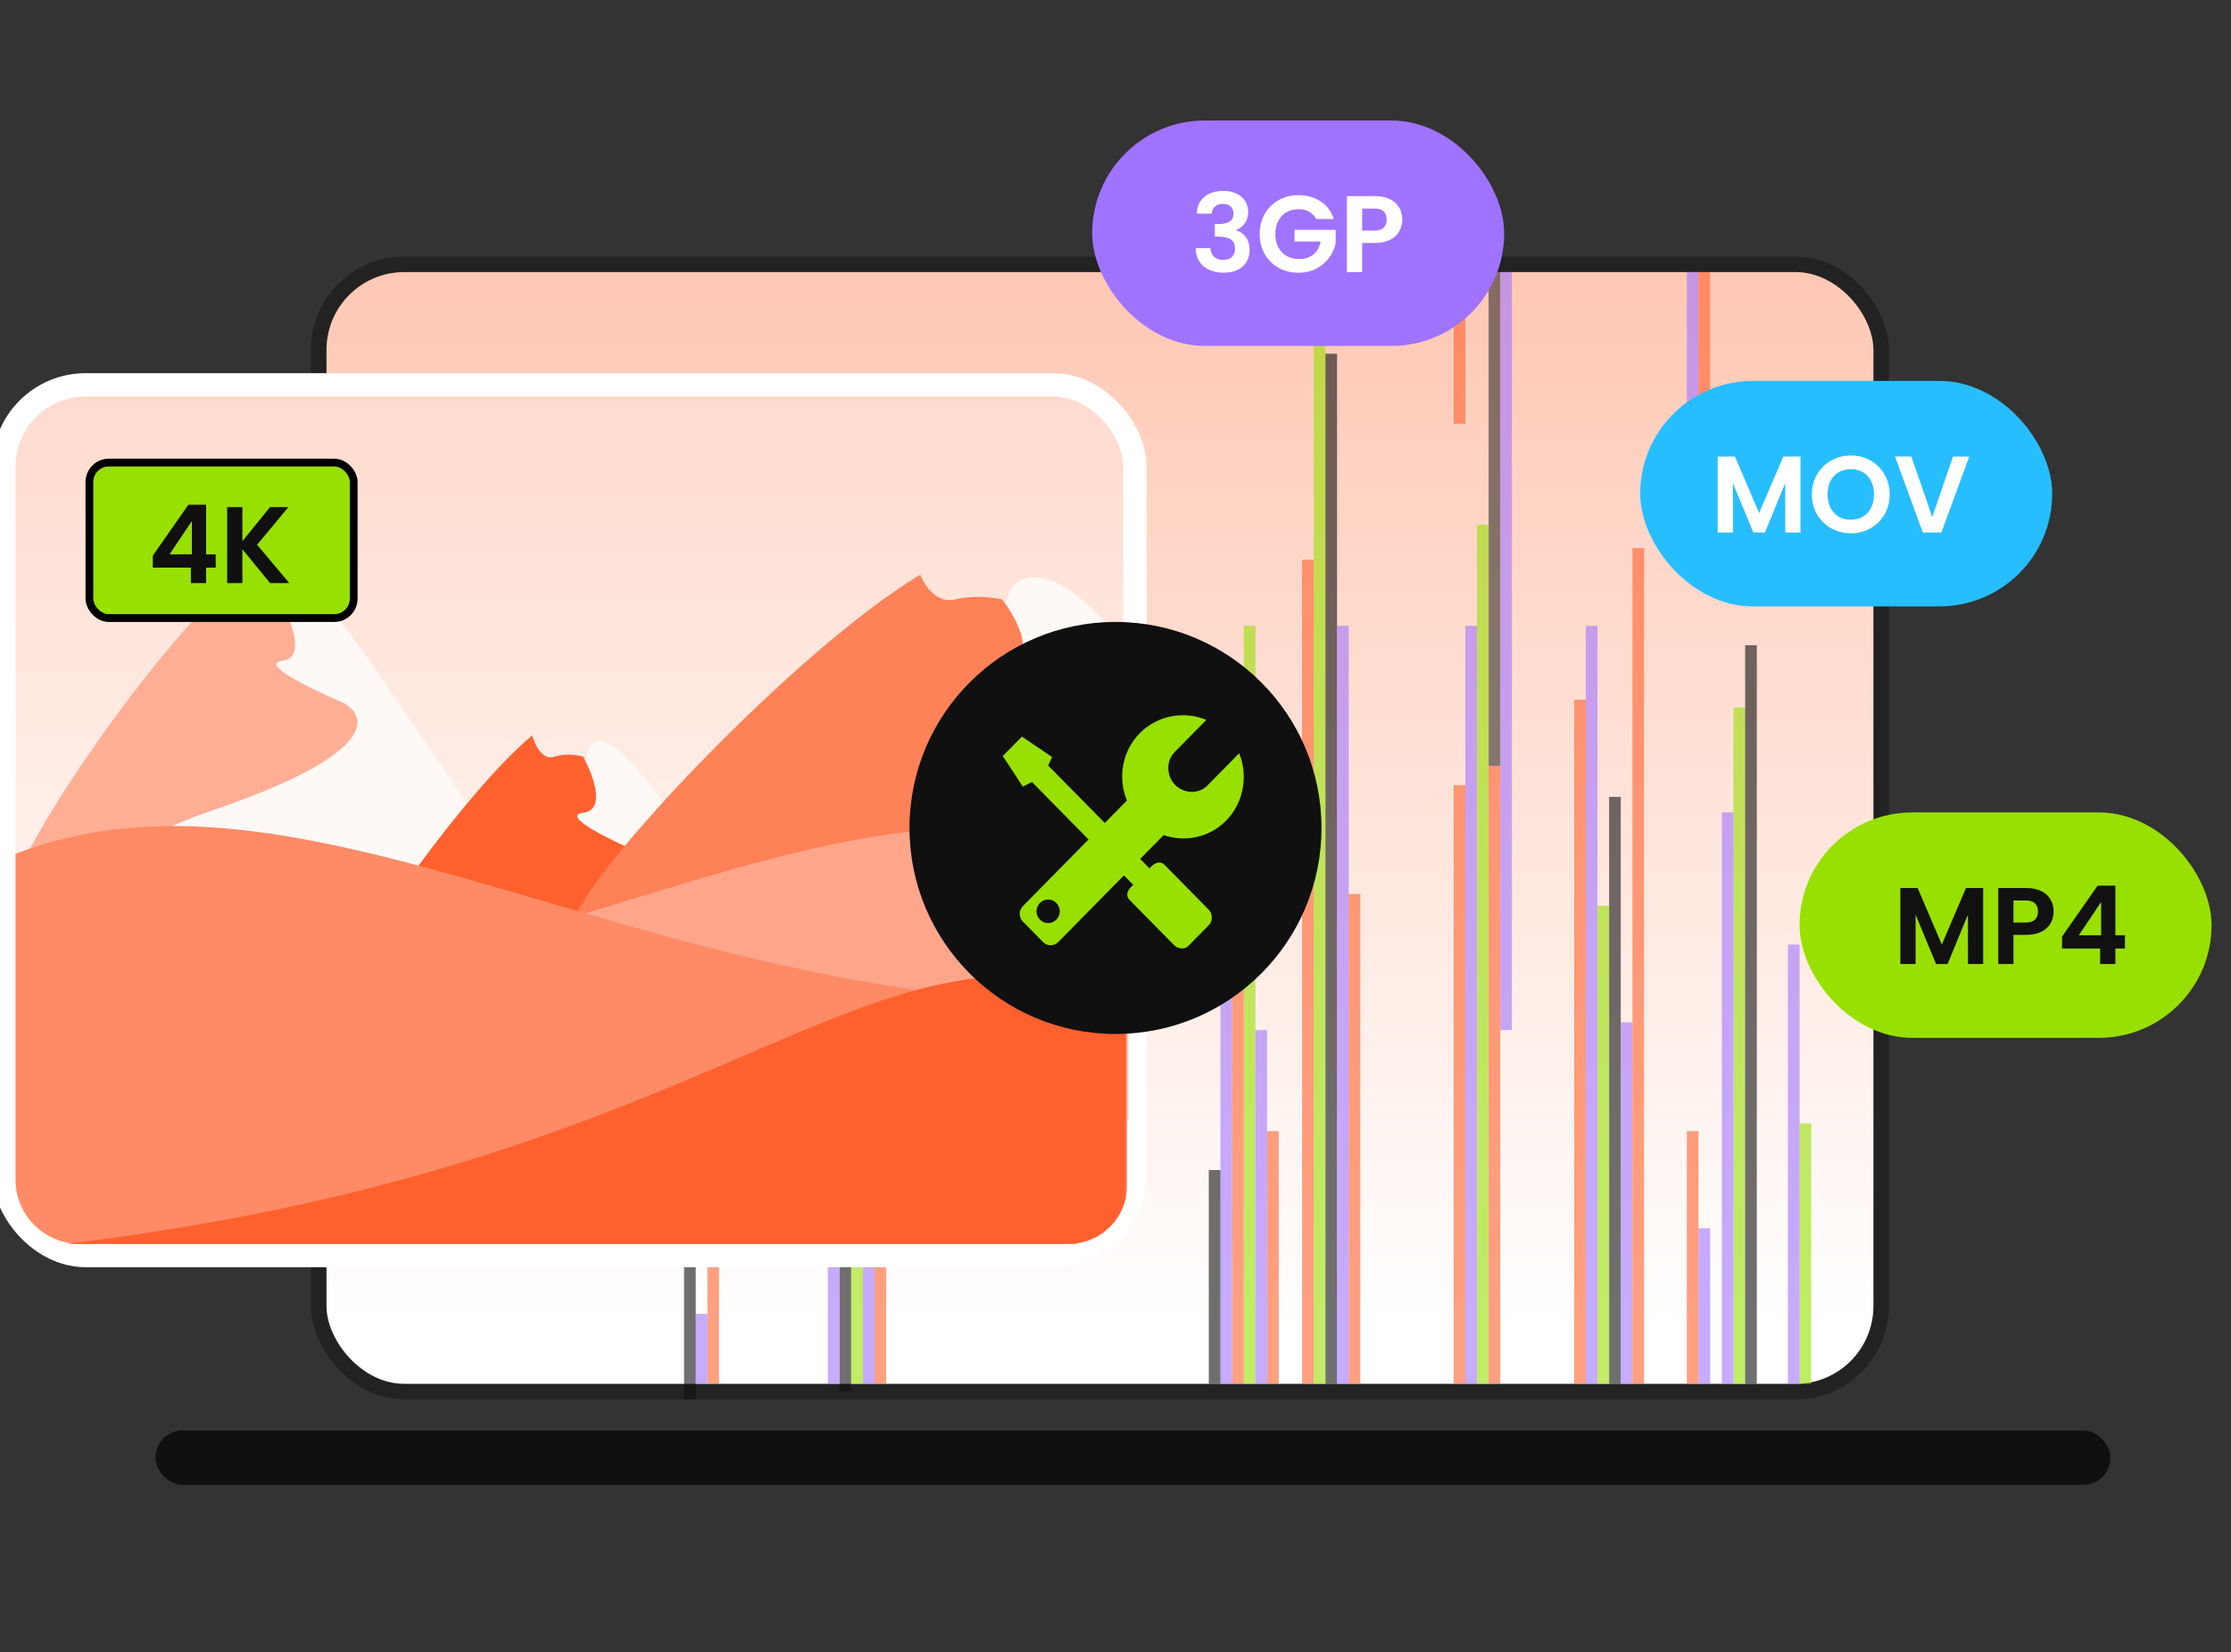 <svg width="574" height="425" viewBox="0 0 574 425" fill="none" xmlns="http://www.w3.org/2000/svg">
<rect x="0" y="0" width="574" height="425" fill="#333333" stroke="none"/>
<g clip-path="url(#clip0_5376_2117)">
<rect x="82" y="68" width="402" height="290" rx="22" fill="url(#paint0_linear_5376_2117)" stroke="#222222" stroke-width="4"/>
<rect x="40" y="368" width="503" height="14" rx="7" fill="#101010"/>
<rect opacity="0.51" x="383" y="70" width="3" height="127" fill="#101010"/>
<rect opacity="0.6" x="341" y="91" width="3" height="265" fill="#101010"/>
<rect opacity="0.6" x="414" y="205" width="3" height="151" fill="#101010"/>
<rect opacity="0.6" x="216" y="207" width="3" height="151" fill="#101010"/>
<rect opacity="0.6" x="219" y="205" width="3" height="151" fill="#98E001"/>
<rect opacity="0.6" x="338" y="70" width="3" height="286" fill="#98E001"/>
<rect opacity="0.6" x="320" y="161" width="3" height="195" fill="#98E001"/>
<rect opacity="0.6" x="380" y="135" width="3" height="221" fill="#98E001"/>
<rect opacity="0.6" x="411" y="233" width="3" height="123" fill="#98E001"/>
<rect opacity="0.6" x="446" y="182" width="3" height="174" fill="#98E001"/>
<rect opacity="0.6" x="463" y="289" width="3" height="67" fill="#98E001"/>
<rect opacity="0.6" x="460" y="243" width="3" height="113" fill="#A073FF"/>
<rect opacity="0.6" x="443" y="209" width="3" height="147" fill="#A073FF"/>
<rect opacity="0.6" x="437" y="316" width="3" height="40" fill="#A073FF"/>
<rect opacity="0.6" x="437" y="110" width="3" height="40" transform="rotate(-180 437 110)" fill="#A073FF"/>
<rect opacity="0.6" x="417" y="263" width="3" height="93" fill="#A073FF"/>
<rect opacity="0.6" x="408" y="161" width="3" height="195" fill="#A073FF"/>
<rect opacity="0.6" x="377" y="161" width="3" height="195" fill="#A073FF"/>
<rect opacity="0.6" x="386" y="70" width="3" height="195" fill="#A073FF"/>
<rect opacity="0.6" x="374" y="70" width="3" height="39" fill="#FF612E"/>
<rect opacity="0.6" x="347" y="230" width="3" height="126" fill="#FF612E"/>
<rect opacity="0.6" x="335" y="144" width="3" height="212" fill="#FF612E"/>
<rect opacity="0.6" x="326" y="291" width="3" height="65" fill="#FF612E"/>
<rect opacity="0.6" x="225" y="291" width="3" height="65" fill="#FF612E"/>
<rect opacity="0.6" x="182" y="291" width="3" height="65" fill="#FF612E"/>
<rect opacity="0.6" x="317" y="202" width="3" height="154" fill="#FF612E"/>
<rect opacity="0.6" x="374" y="202" width="3" height="154" fill="#FF612E"/>
<rect opacity="0.6" x="383" y="197" width="3" height="159" fill="#FF612E"/>
<rect opacity="0.6" x="405" y="180" width="3" height="176" fill="#FF612E"/>
<rect opacity="0.6" x="420" y="141" width="3" height="215" fill="#FF612E"/>
<rect opacity="0.6" x="434" y="291" width="3" height="65" fill="#FF612E"/>
<rect opacity="0.6" x="440" y="135" width="3" height="65" transform="rotate(-180 440 135)" fill="#FF612E"/>
<rect opacity="0.6" x="344" y="161" width="3" height="195" fill="#A073FF"/>
<rect opacity="0.6" x="323" y="265" width="3" height="91" fill="#A073FF"/>
<rect opacity="0.6" x="222" y="265" width="3" height="91" fill="#A073FF"/>
<rect opacity="0.6" x="314" y="249" width="3" height="107" fill="#A073FF"/>
<rect opacity="0.6" x="213" y="308" width="3" height="48" fill="#A073FF"/>
<rect opacity="0.6" x="179" y="338" width="3" height="18" fill="#A073FF"/>
<rect opacity="0.6" x="176" y="305" width="3" height="55" fill="#101010"/>
<rect opacity="0.6" x="311" y="301" width="3" height="55" fill="#101010"/>
<rect opacity="0.6" x="449" y="166" width="3" height="190" fill="#101010"/>
<rect x="1" y="99" width="291" height="224" rx="21.041" fill="url(#paint1_linear_5376_2117)" stroke="white" stroke-width="6"/>
<path d="M93.079 167.224C78.346 146.2 73.911 150.872 73.535 155.836L34.069 204.454L28.807 229.421L137.055 232.049C128.536 219.201 107.813 188.248 93.079 167.224Z" fill="#FFF9F6"/>
<path d="M170.507 206.313C155.773 185.289 151.338 189.961 150.962 194.925L111.496 243.543L106.234 268.51L214.483 271.138C205.963 258.29 185.241 227.337 170.507 206.313Z" fill="#FFF9F6"/>
<path d="M59.495 150.11C39.622 166.677 5.53 217.032 4 227.538H90.242C59.745 227.538 9.924 223.73 54.62 208.498C99.316 193.267 94.742 183.253 86.867 180.151C79.618 177.048 66.619 170.673 72.618 169.996C78.618 169.319 75.118 160.124 72.618 155.611C71.369 155.188 68.119 154.595 65.119 155.611C62.12 156.626 60.12 152.367 59.495 150.11Z" fill="#FFAE96"/>
<path d="M136.922 189.2C117.049 205.767 82.958 256.122 81.427 266.628H167.669C137.172 266.628 87.352 262.82 132.047 247.588C176.743 232.357 172.169 222.343 164.294 219.24C157.045 216.138 144.046 209.763 150.046 209.086C156.045 208.409 152.546 199.214 150.046 194.701C148.796 194.277 145.546 193.685 142.546 194.701C139.547 195.716 137.547 191.457 136.922 189.2Z" fill="#FF612E"/>
<path d="M290.524 167.449C269.976 140.43 259.774 148.499 259.171 154.252L195.862 210.595L187.42 239.527L303.186 228.29C302.81 209.497 305.065 186.57 290.524 167.449Z" fill="#FFF9F6"/>
<path d="M236.75 147.855C204.818 166.996 150.038 225.172 147.579 237.311H286.156C237.152 237.311 157.099 232.911 228.918 215.313C300.737 197.716 293.386 186.147 280.733 182.562C269.085 178.977 248.198 171.612 257.838 170.83C267.478 170.048 261.855 159.424 257.838 154.21C255.83 153.721 250.608 153.037 245.788 154.21C240.968 155.383 237.754 150.463 236.75 147.855Z" fill="#FF8157"/>
<mask id="mask0_5376_2117" style="mask-type:alpha" maskUnits="userSpaceOnUse" x="3" y="104" width="287" height="217">
<rect x="3.5" y="104.5" width="286" height="216" rx="10.5" fill="white" stroke="black"/>
</mask>
<g mask="url(#mask0_5376_2117)">
<path d="M289 303.462V220.1C214.143 189.981 127.214 265.949 4 257.749L29 320H272.462C281.596 320 289 312.596 289 303.462Z" fill="#FFA68A"/>
<path d="M4 303.463V219.637C82.583 189.378 173.839 265.699 303.186 257.46L276.942 320H20.538C11.404 320 4 312.596 4 303.463Z" fill="#FF8B66"/>
<path d="M290 255.938C220.781 232.424 188.252 299.406 17 320H274.966C283.269 320 290 313.269 290 304.966V255.938Z" fill="#FF612E"/>
</g>
<rect x="23" y="119" width="68" height="40" rx="5" fill="#98E001" stroke="black" stroke-width="2"/>
<path d="M39.316 146.024V142.944L48.472 129.84H53.036V142.608H55.5V146.024H53.036V150H49.116V146.024H39.316ZM49.368 134.04L43.628 142.608H49.368V134.04ZM69.476 150L62.364 141.292V150H58.444V130.456H62.364V139.22L69.476 130.456H74.208L66.144 140.144L74.432 150H69.476Z" fill="#101010"/>
<rect x="281" y="31" width="106" height="58" rx="29" fill="#A073FF"/>
<path d="M307.895 54.964C307.989 53.097 308.642 51.66 309.855 50.652C311.087 49.625 312.702 49.112 314.699 49.112C316.062 49.112 317.229 49.355 318.199 49.84C319.17 50.307 319.898 50.951 320.383 51.772C320.887 52.575 321.139 53.489 321.139 54.516C321.139 55.692 320.831 56.691 320.215 57.512C319.618 58.315 318.899 58.856 318.059 59.136V59.248C319.142 59.584 319.982 60.181 320.579 61.04C321.195 61.899 321.503 63 321.503 64.344C321.503 65.464 321.242 66.463 320.719 67.34C320.215 68.217 319.459 68.908 318.451 69.412C317.462 69.897 316.267 70.14 314.867 70.14C312.758 70.14 311.041 69.608 309.715 68.544C308.39 67.48 307.69 65.912 307.615 63.84H311.423C311.461 64.755 311.769 65.492 312.347 66.052C312.945 66.593 313.757 66.864 314.783 66.864C315.735 66.864 316.463 66.603 316.967 66.08C317.49 65.539 317.751 64.848 317.751 64.008C317.751 62.888 317.397 62.085 316.687 61.6C315.978 61.115 314.877 60.872 313.383 60.872H312.571V57.652H313.383C316.034 57.652 317.359 56.765 317.359 54.992C317.359 54.189 317.117 53.564 316.631 53.116C316.165 52.668 315.483 52.444 314.587 52.444C313.71 52.444 313.029 52.687 312.543 53.172C312.077 53.639 311.806 54.236 311.731 54.964H307.895ZM338.657 56.336C338.209 55.515 337.593 54.889 336.809 54.46C336.025 54.031 335.111 53.816 334.065 53.816C332.908 53.816 331.881 54.077 330.985 54.6C330.089 55.123 329.389 55.869 328.885 56.84C328.381 57.811 328.129 58.931 328.129 60.2C328.129 61.507 328.381 62.645 328.885 63.616C329.408 64.587 330.127 65.333 331.041 65.856C331.956 66.379 333.02 66.64 334.233 66.64C335.727 66.64 336.949 66.248 337.901 65.464C338.853 64.661 339.479 63.551 339.777 62.132H333.057V59.136H343.641V62.552C343.38 63.915 342.82 65.175 341.961 66.332C341.103 67.489 339.992 68.423 338.629 69.132C337.285 69.823 335.773 70.168 334.093 70.168C332.208 70.168 330.5 69.748 328.969 68.908C327.457 68.049 326.263 66.864 325.385 65.352C324.527 63.84 324.097 62.123 324.097 60.2C324.097 58.277 324.527 56.56 325.385 55.048C326.263 53.517 327.457 52.332 328.969 51.492C330.5 50.633 332.199 50.204 334.065 50.204C336.268 50.204 338.181 50.745 339.805 51.828C341.429 52.892 342.549 54.395 343.165 56.336H338.657ZM360.793 56.504C360.793 57.549 360.541 58.529 360.037 59.444C359.552 60.359 358.777 61.096 357.713 61.656C356.668 62.216 355.343 62.496 353.737 62.496H350.461V70H346.541V50.456H353.737C355.249 50.456 356.537 50.717 357.601 51.24C358.665 51.763 359.459 52.481 359.981 53.396C360.523 54.311 360.793 55.347 360.793 56.504ZM353.569 59.332C354.652 59.332 355.455 59.089 355.977 58.604C356.5 58.1 356.761 57.4 356.761 56.504C356.761 54.6 355.697 53.648 353.569 53.648H350.461V59.332H353.569Z" fill="white"/>
<rect x="463" y="209" width="106" height="58" rx="29" fill="#98E001"/>
<path d="M510.24 228.456V248H506.32V235.288L501.084 248H498.116L492.852 235.288V248H488.932V228.456H493.384L499.6 242.988L505.816 228.456H510.24ZM528.368 234.504C528.368 235.549 528.116 236.529 527.612 237.444C527.126 238.359 526.352 239.096 525.288 239.656C524.242 240.216 522.917 240.496 521.312 240.496H518.036V248H514.116V228.456H521.312C522.824 228.456 524.112 228.717 525.176 229.24C526.24 229.763 527.033 230.481 527.556 231.396C528.097 232.311 528.368 233.347 528.368 234.504ZM521.144 237.332C522.226 237.332 523.029 237.089 523.552 236.604C524.074 236.1 524.336 235.4 524.336 234.504C524.336 232.6 523.272 231.648 521.144 231.648H518.036V237.332H521.144ZM530.535 244.024V240.944L539.691 227.84H544.255V240.608H546.719V244.024H544.255V248H540.335V244.024H530.535ZM540.587 232.04L534.847 240.608H540.587V232.04Z" fill="#111111"/>
<rect x="422" y="98" width="106" height="58" rx="29" fill="#27BEFF"/>
<path d="M463.24 117.456V137H459.32V124.288L454.084 137H451.116L445.852 124.288V137H441.932V117.456H446.384L452.6 131.988L458.816 117.456H463.24ZM476.188 137.196C474.358 137.196 472.678 136.767 471.148 135.908C469.617 135.049 468.404 133.864 467.508 132.352C466.612 130.821 466.164 129.095 466.164 127.172C466.164 125.268 466.612 123.56 467.508 122.048C468.404 120.517 469.617 119.323 471.148 118.464C472.678 117.605 474.358 117.176 476.188 117.176C478.036 117.176 479.716 117.605 481.228 118.464C482.758 119.323 483.962 120.517 484.84 122.048C485.736 123.56 486.184 125.268 486.184 127.172C486.184 129.095 485.736 130.821 484.84 132.352C483.962 133.864 482.758 135.049 481.228 135.908C479.697 136.767 478.017 137.196 476.188 137.196ZM476.188 133.696C477.364 133.696 478.4 133.435 479.296 132.912C480.192 132.371 480.892 131.605 481.396 130.616C481.9 129.627 482.152 128.479 482.152 127.172C482.152 125.865 481.9 124.727 481.396 123.756C480.892 122.767 480.192 122.011 479.296 121.488C478.4 120.965 477.364 120.704 476.188 120.704C475.012 120.704 473.966 120.965 473.052 121.488C472.156 122.011 471.456 122.767 470.952 123.756C470.448 124.727 470.196 125.865 470.196 127.172C470.196 128.479 470.448 129.627 470.952 130.616C471.456 131.605 472.156 132.371 473.052 132.912C473.966 133.435 475.012 133.696 476.188 133.696ZM506.656 117.456L499.488 137H494.728L487.56 117.456H491.76L497.136 132.996L502.484 117.456H506.656Z" fill="white"/>
<circle cx="287" cy="213" r="53" fill="#101010"/>
<path d="M315.445 211.128C320.097 206.407 321.111 199.38 318.828 193.777L310.629 202.099C308.399 204.363 304.576 204.188 302.346 201.923C300.116 199.659 299.944 195.782 302.173 193.518L310.373 185.196C304.854 182.876 297.91 183.887 293.258 188.609C288.652 193.282 287.562 200.177 289.942 205.936L284.244 211.719L269.685 196.942L270.678 194.742L262.925 189.5L258 194.498L263.165 202.37L265.509 201.181L280.067 215.96L263.163 233.117C262.084 234.212 262.084 235.985 263.163 237.077L268.364 242.358C269.441 243.451 271.189 243.451 272.266 242.358L289.17 225.199L291.56 227.625L290.898 228.299C289.912 229.299 289.687 230.567 290.63 231.525L302.09 243.158C303.031 244.114 304.749 244.356 305.735 243.357L311.063 237.949C312.047 236.95 311.981 235.026 311.039 234.073L299.578 222.44C298.636 221.484 297.212 221.89 296.226 222.889L295.738 223.386L293.347 220.96L299.38 214.836C304.84 216.717 311.122 215.516 315.445 211.128ZM271.778 236.583C270.61 237.769 268.718 237.769 267.551 236.583C266.384 235.399 266.384 233.477 267.551 232.291C268.718 231.107 270.61 231.107 271.778 232.291C272.946 233.477 272.946 235.399 271.778 236.583Z" fill="#98E001"/>
</g>
<defs>
<linearGradient id="paint0_linear_5376_2117" x1="283" y1="66" x2="283" y2="341.219" gradientUnits="userSpaceOnUse">
<stop stop-color="#FFC7B3"/>
<stop offset="1" stop-color="white"/>
</linearGradient>
<linearGradient id="paint1_linear_5376_2117" x1="146.5" y1="102" x2="146.5" y2="306.074" gradientUnits="userSpaceOnUse">
<stop stop-color="#FFDBCE"/>
<stop offset="1" stop-color="white"/>
</linearGradient>
<clipPath id="clip0_5376_2117">
<rect width="574" height="425" fill="white"/>
</clipPath>
</defs>
</svg>
